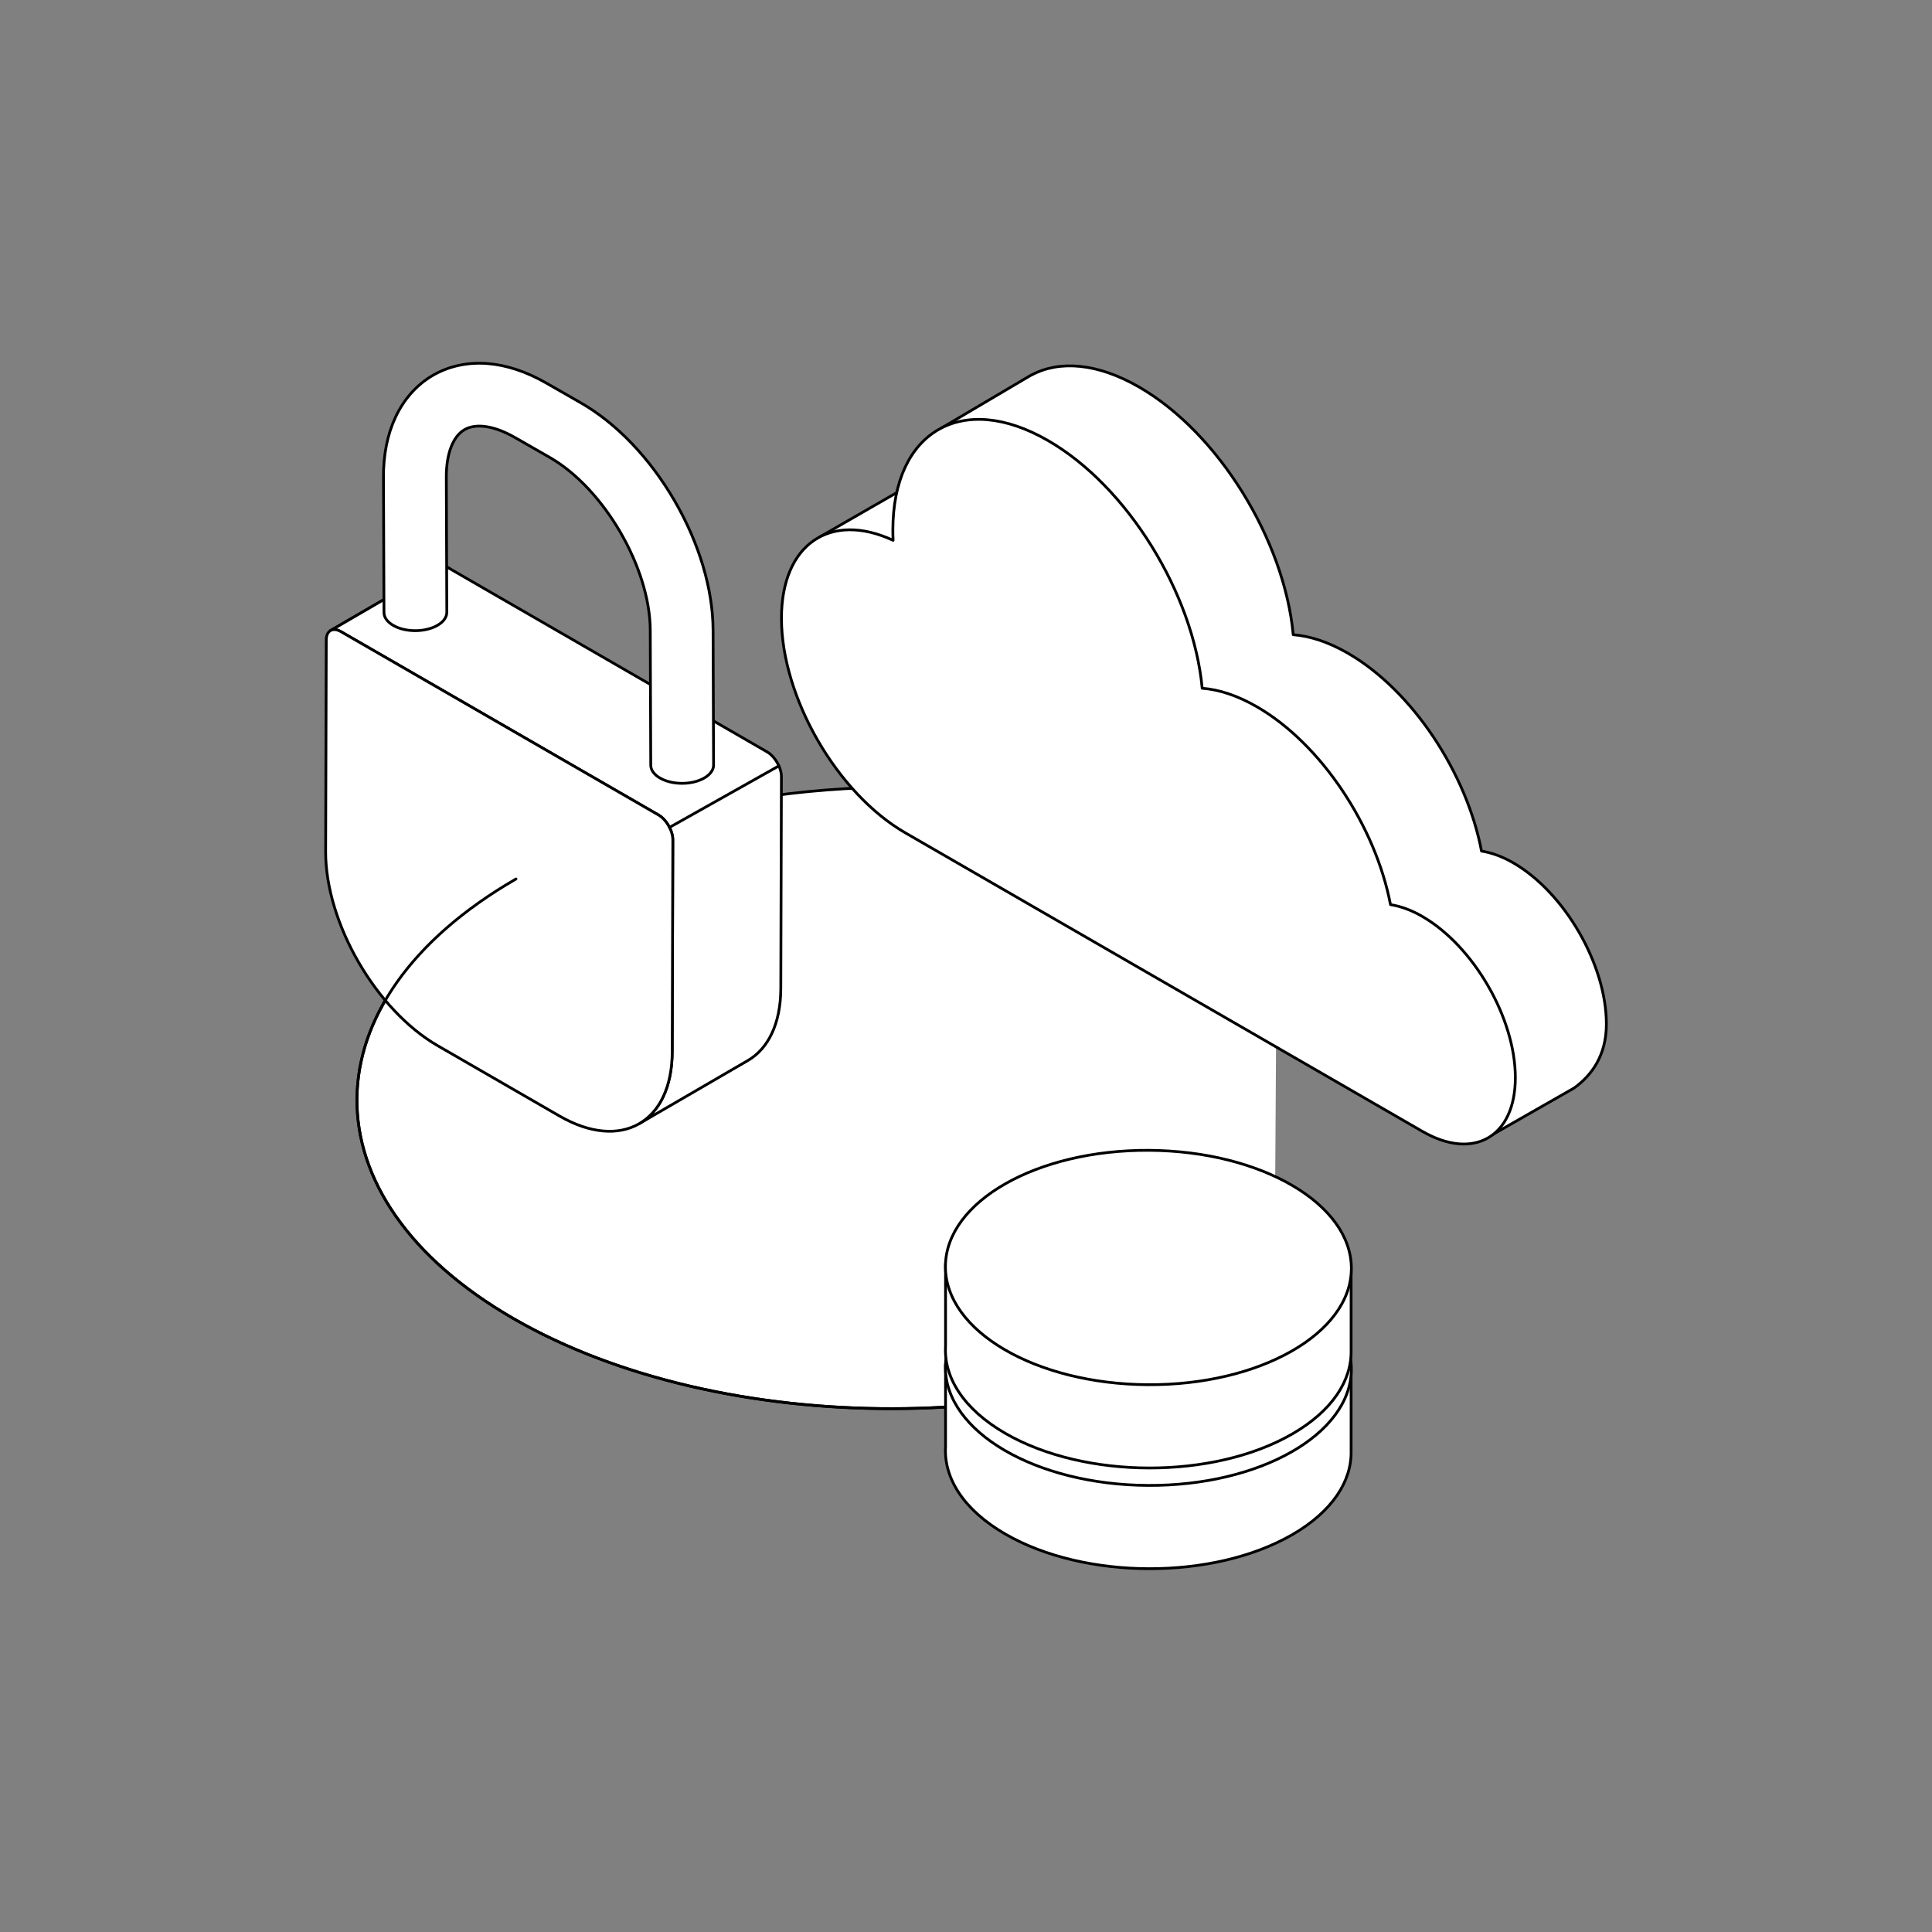 <?xml version="1.0" encoding="UTF-8"?><svg id="e" xmlns="http://www.w3.org/2000/svg" xmlns:xlink="http://www.w3.org/1999/xlink" viewBox="0 0 700 700"><rect x="0" y="0" width="700" height="700" fill="#808080" stroke="none"/><defs><style>.h,.i{stroke:#000;stroke-linecap:round;stroke-linejoin:round;}.h,.j{fill:#fff;}.i{fill:none;}.k{clip-path:url(#f);}.l{isolation:isolate;}</style><clipPath id="f"><path class="h" d="M119.76,228.47l39.35-22.87c.96-.56,2.29-.48,3.76,.37l-39.35,22.87c-1.47-.85-2.8-.93-3.76-.37Z"/></clipPath></defs><path class="h" d="M462.72,317.89c-56.88-32.84-140.52-40.92-211.03-24.31-23.54,5.55-45.61,13.84-64.74,24.89-76.43,44.13-76.88,115.41-1,159.22,75.88,43.81,199.34,43.55,275.77-.58"/><g><g class="l"><path class="j" d="M119.76,228.47l39.35-22.87c.96-.56,2.29-.48,3.76,.37l-39.35,22.87c-1.47-.85-2.8-.93-3.76-.37Z"/><g class="k"><path class="h" d="M123.45,228.8l39.35-22.87s.05,.03,.07,.04l-39.35,22.87s-.05-.03-.07-.04Z"/></g><path class="i" d="M119.76,228.47l39.35-22.87c.96-.56,2.29-.48,3.76,.37l-39.35,22.87c-1.47-.85-2.8-.93-3.76-.37Z"/></g><path class="h" d="M283.11,280.91c0-.06-.01-.12-.02-.19-.01-.14-.03-.27-.05-.41-.01-.07-.02-.14-.03-.2-.02-.15-.05-.29-.09-.44-.01-.05-.02-.11-.03-.16-.05-.2-.1-.4-.16-.6-.01-.04-.03-.09-.04-.13-.05-.16-.1-.31-.16-.47-.02-.07-.05-.14-.08-.2-.05-.14-.11-.27-.17-.41-.03-.07-.06-.13-.08-.2-.07-.16-.15-.32-.23-.48-.02-.03-.03-.07-.05-.1-.1-.19-.2-.38-.31-.57-.03-.05-.06-.11-.09-.16-.08-.14-.16-.27-.25-.4-.04-.06-.08-.12-.12-.18-.09-.13-.17-.26-.26-.38-.04-.05-.07-.1-.11-.16-.13-.17-.26-.34-.4-.5-.01-.02-.03-.03-.04-.05-.12-.15-.25-.29-.38-.43-.05-.05-.09-.1-.14-.14-.06-.06-.11-.12-.17-.18-.04-.04-.09-.08-.13-.12-.06-.06-.12-.12-.19-.18-.1-.09-.19-.17-.29-.26-.06-.05-.12-.11-.19-.16-.11-.08-.22-.17-.33-.24-.06-.04-.11-.08-.17-.12-.13-.09-.25-.17-.38-.24h0s-.02-.01-.02-.01c-.04-.02-.07-.05-.11-.07h0s-115.07-66.44-115.07-66.44h0c-1.44-.8-2.74-.87-3.68-.32l-39.35,22.87c.94-.55,2.23-.48,3.66,.31h0l115.1,66.45h0c.17,.1,.34,.21,.51,.32,.05,.04,.11,.08,.16,.12,.11,.08,.22,.16,.33,.25,.06,.05,.12,.1,.18,.15,.1,.08,.2,.17,.3,.26,.06,.05,.12,.11,.18,.17,.1,.1,.21,.2,.31,.31,.04,.04,.09,.09,.13,.13,.13,.15,.27,.29,.39,.45,0,.01,.02,.02,.03,.03,.14,.17,.27,.34,.4,.51,.04,.05,.07,.1,.11,.15,.09,.13,.18,.26,.27,.39,.04,.06,.08,.12,.12,.18,.09,.14,.17,.27,.25,.41,.03,.05,.06,.1,.09,.15,.11,.19,.21,.38,.31,.57,.02,.03,.03,.06,.04,.09,.08,.16,.16,.33,.23,.49,.03,.06,.06,.13,.08,.19,.06,.14,.11,.27,.17,.41,.03,.07,.05,.13,.08,.2,.06,.16,.11,.31,.16,.47,.01,.04,.03,.09,.04,.13,.06,.2,.11,.4,.16,.6,.01,.05,.02,.11,.03,.16,.03,.15,.06,.29,.09,.44,.01,.07,.02,.14,.03,.2,.02,.14,.04,.28,.05,.42,0,.06,.01,.12,.02,.19,.01,.19,.02,.39,.02,.58l-.22,76.69c-.04,12.79-4.59,21.81-11.92,26.06l39.35-22.87c7.32-4.26,11.88-13.28,11.92-26.06l.22-76.69c0-.19,0-.38-.02-.58Z"/><path class="h" d="M238.51,295.23c2.92,1.69,5.28,5.77,5.27,9.13l-.22,76.69c-.07,25.74-18.47,36.22-40.87,23.29l-44.1-25.46c-22.4-12.93-40.68-44.59-40.6-70.33l.22-76.68c0-3.36,2.38-4.71,5.31-3.02l114.99,66.39Z"/><path class="h" d="M138.94,173.05l.18,48.86c0,1.7,1.12,3.39,3.35,4.68,4.46,2.58,11.66,2.55,16.1-.06,2.23-1.31,3.33-3.02,3.32-4.73l-.18-48.84c-.03-8.52,2.36-14.82,6.57-17.27,4.21-2.45,10.86-1.42,18.26,2.81l12.57,7.19c19.7,11.28,36.41,39.98,36.49,62.67l.18,48.87c0,1.7,1.13,3.4,3.36,4.68,2.86,1.65,6.85,2.23,10.51,1.75,2.04-.27,3.99-.87,5.58-1.81,.6-.35,1.12-.73,1.55-1.13,1.19-1.1,1.78-2.34,1.76-3.59l-.18-48.85c-.06-14.85-5.04-31.54-14.03-46.97-8.98-15.43-21.04-28-33.93-35.38l-12.57-7.2c-7.11-4.06-14.18-6.42-21.02-6.99-7.26-.6-14.18,.88-20,4.27-5.83,3.39-10.52,8.68-13.58,15.29-2.89,6.24-4.33,13.55-4.3,21.74Z"/></g><path class="i" d="M186.95,318.47c-76.43,44.13-76.88,115.41-1,159.22,75.88,43.81,199.34,43.55,275.77-.58"/><g><g><path class="h" d="M296.76,194.69l53.25-30.64s-2,30.57-2,30.64-30.59,9.48-30.59,9.48l-20.66-9.48Z"/><path class="h" d="M381.22,271.18c-24.8-14.32-44.9-49.13-44.9-77.77,0-15.53,5.92-26.03,15.29-30.12l-10.43-8.24,31.4-18.54c.25-.15,.51-.3,.77-.44l.49-.28v.03c10.1-5.33,23.78-4.3,38.87,4.41,28.88,16.67,52.65,55.54,55.85,89.74,6.07,.47,12.77,2.64,19.81,6.7,23.41,13.52,43.04,43.48,48.41,71.7,3.6,.56,7.47,1.93,11.52,4.27,18.62,10.75,33.72,36.9,33.72,58.4,0,11.6-5.51,18.69-11.69,23.17l-30.87,17.63"/></g><path class="h" d="M515.32,332.04c-4.05-2.34-7.92-3.71-11.52-4.27-5.37-28.22-25-58.18-48.41-71.7-7.04-4.07-13.74-6.24-19.81-6.7-3.2-34.2-26.98-73.07-55.85-89.74-31.05-17.93-56.23-3.4-56.23,32.46,0,1.22,.03,2.44,.09,3.68-22.71-10.53-40.45,1.34-40.45,28.23,0,28.63,20.1,63.45,44.9,77.77l187.28,108.13c18.62,10.75,33.72,2.04,33.72-19.46s-15.1-47.65-33.72-58.4Z"/></g><g><g><path class="h" d="M342.59,524.21v-29.85s147.8,3.73,146.94,2.87v28.42c.27,11.01-6.83,22.03-21.33,30.4-28.6,16.51-75.13,16.41-103.94-.22-15.1-8.72-22.33-20.25-21.67-31.63Z"/><ellipse class="h" cx="416.09" cy="495.74" rx="42.46" ry="73.54" transform="translate(-82.26 908.7) rotate(-89.64)"/></g><g><path class="h" d="M342.59,487.72v-29.85s147.8,3.73,146.94,2.87v28.42c.27,11.01-6.83,22.03-21.33,30.4-28.6,16.51-75.13,16.41-103.94-.22-15.1-8.72-22.33-20.25-21.67-31.63Z"/><ellipse class="h" cx="416.09" cy="459.25" rx="42.46" ry="73.54" transform="translate(-45.77 872.44) rotate(-89.64)"/></g></g><line class="h" x1="242.58" y1="299.78" x2="282.21" y2="277.49"/></svg>